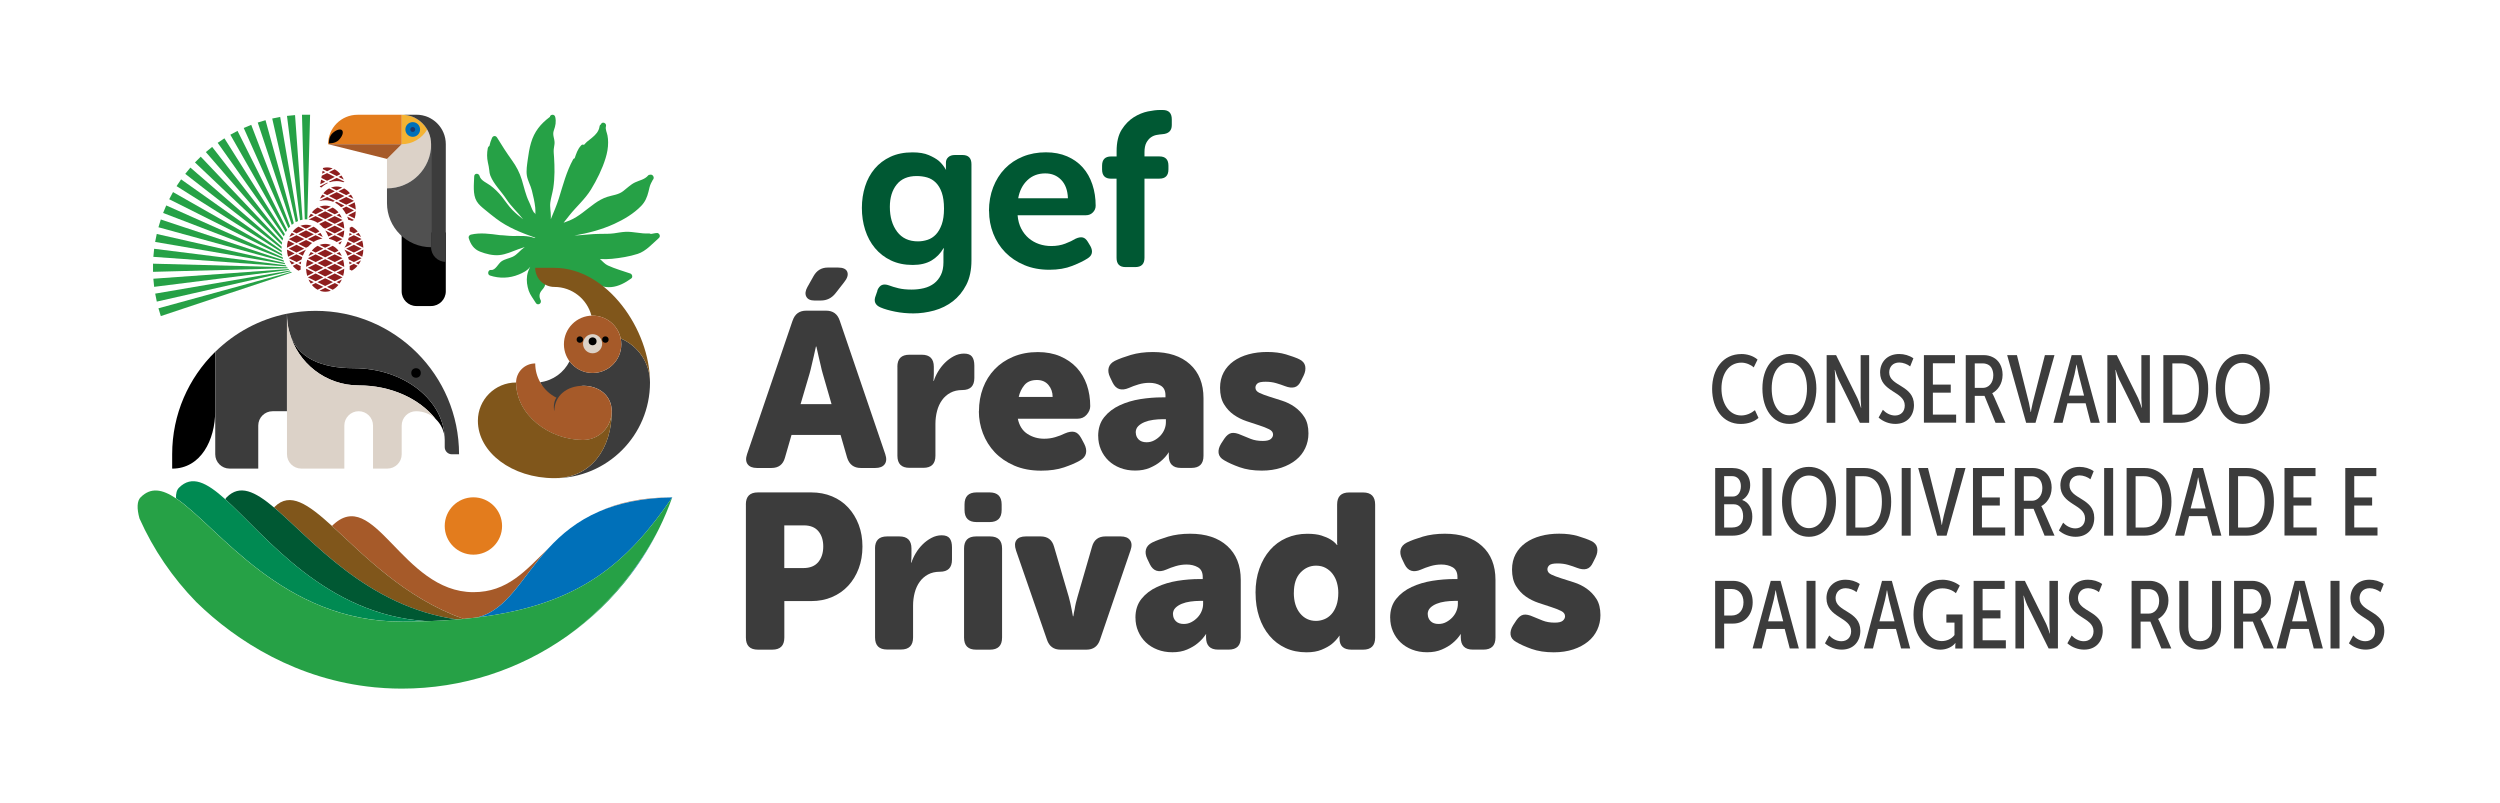 <?xml version="1.0" encoding="UTF-8"?> <svg xmlns="http://www.w3.org/2000/svg" id="Layer_2" data-name="Layer 2" viewBox="0 0 530 170.31"><g id="Layer_1-2" data-name="Layer 1"><g><g><path d="M185.99,61.57c.25-.59.57-.97.96-1.14.39-.17.89-.15,1.52.07.56.22,1.23.42,2.01.61.78.19,1.71.28,2.8.28.9,0,1.76-.1,2.59-.3.82-.2,1.54-.54,2.15-1,.61-.47,1.09-1.07,1.45-1.8.36-.73.54-1.62.54-2.68v-2.19c0-.12.02-.25.05-.37,0-.12.02-.26.05-.42h-.09c-.65,1.12-1.51,1.99-2.56,2.61-1.06.62-2.38.93-3.96.93-1.74,0-3.28-.32-4.62-.96-1.34-.64-2.46-1.51-3.38-2.61-.92-1.1-1.61-2.39-2.08-3.85-.47-1.46-.7-3.02-.7-4.66s.23-3.14.68-4.57c.45-1.43,1.13-2.68,2.03-3.75.9-1.07,2.02-1.92,3.36-2.54,1.34-.62,2.89-.93,4.66-.93,1.4,0,2.55.19,3.45.58.9.39,1.62.8,2.15,1.24.62.56,1.1,1.17,1.45,1.82h.09s-.05-.08-.05-.14v-1.35c0-.43.16-.81.49-1.12.33-.31.8-.47,1.42-.47h1.59c1.27,0,1.91.65,1.91,1.96v20.38c0,2.05-.37,3.78-1.1,5.2-.73,1.41-1.68,2.57-2.84,3.47-1.17.9-2.49,1.55-3.96,1.96-1.48.4-2.95.61-4.41.61-1.34,0-2.63-.12-3.87-.37-1.24-.25-2.27-.54-3.08-.89-1.18-.5-1.52-1.34-1.03-2.52l.37-1.07ZM194.62,51.17c.68,0,1.36-.11,2.03-.33.67-.22,1.26-.6,1.77-1.14.51-.54.92-1.26,1.24-2.15.31-.89.47-2,.47-3.33s-.16-2.49-.47-3.38c-.31-.89-.73-1.59-1.26-2.12-.53-.53-1.14-.89-1.84-1.1-.7-.2-1.44-.3-2.22-.3-1.87,0-3.28.6-4.24,1.8-.96,1.2-1.45,2.77-1.45,4.73,0,2.15.51,3.9,1.54,5.27,1.03,1.37,2.5,2.05,4.43,2.05Z" style="fill: #005833;"></path><path d="M209.66,44.74c0-1.83.3-3.51.89-5.04.59-1.52,1.41-2.84,2.47-3.94,1.06-1.1,2.33-1.96,3.82-2.56,1.49-.61,3.12-.91,4.9-.91,1.68,0,3.18.29,4.5.86,1.32.58,2.42,1.36,3.31,2.36.89,1,1.56,2.19,2.03,3.59s.7,2.91.7,4.52c0,.53-.19,1-.58,1.4-.39.4-.88.61-1.47.61h-14.5c.09,1.09.35,2.04.77,2.84.42.81.95,1.49,1.59,2.03.64.54,1.37.96,2.19,1.24.82.28,1.69.42,2.59.42,1.09,0,2.08-.17,2.96-.51.89-.34,1.61-.68,2.17-1.03.59-.28,1.1-.37,1.52-.28.42.09.78.4,1.1.93l.56.93c.59,1.12.37,1.99-.65,2.61-.78.5-1.85,1.02-3.22,1.56-1.37.54-2.98.82-4.85.82-1.96,0-3.73-.33-5.32-1-1.59-.67-2.93-1.57-4.03-2.7-1.1-1.13-1.95-2.46-2.54-3.96-.59-1.51-.89-3.1-.89-4.78ZM226.4,42.03c-.06-1.68-.54-2.98-1.42-3.89-.89-.92-2.01-1.38-3.38-1.38-1.52,0-2.79.48-3.8,1.45-1.01.96-1.66,2.24-1.94,3.82h10.54Z" style="fill: #005833;"></path><path d="M236.72,37.88h-1.17c-1.28,0-1.91-.65-1.91-1.96v-.79c0-1.31.64-1.96,1.91-1.96h1.17v-1.12c0-1.9.36-3.41,1.07-4.55.71-1.13,1.57-2.01,2.56-2.64.99-.62,2-1.03,3.01-1.24,1.01-.2,1.83-.3,2.45-.3h.7c1.27,0,1.91.66,1.91,1.98v1.22c0,1.19-.67,1.84-2.01,1.93-.37.03-.78.08-1.21.16-.44.08-.84.25-1.21.51-.37.26-.69.64-.96,1.13-.26.49-.4,1.17-.4,2.03v.88h3.17c1.27,0,1.91.65,1.91,1.96v.79c0,1.31-.64,1.96-1.91,1.96h-3.17v16.79c0,1.31-.65,1.96-1.96,1.96h-2.05c-1.28,0-1.91-.65-1.91-1.96v-16.79Z" style="fill: #005833;"></path><path d="M168.04,67.96c.47-1.4,1.43-2.1,2.89-2.1h4.2c1.46,0,2.42.7,2.89,2.1l9.65,28.31c.31.9.27,1.62-.12,2.15-.39.53-1.05.79-1.98.79h-3.08c-1.46,0-2.42-.71-2.89-2.15l-1.4-4.85h-10.4l-1.4,4.85c-.4,1.43-1.35,2.15-2.84,2.15h-3.08c-.93,0-1.59-.26-1.98-.79-.39-.53-.43-1.24-.12-2.15l9.65-28.31ZM176.29,85.68l-1.87-6.48c-.16-.53-.3-1.12-.44-1.77-.14-.65-.29-1.27-.44-1.87-.16-.68-.31-1.38-.47-2.1h-.09c-.16.72-.31,1.42-.47,2.1-.16.59-.3,1.21-.44,1.87s-.29,1.24-.44,1.77l-1.91,6.48h6.58ZM170.93,62.88c-.28-.56-.2-1.23.23-2.01l1.31-2.33c.68-1.21,1.69-1.82,3.03-1.82h2.15c1.09,0,1.75.31,1.98.93.23.62,0,1.35-.68,2.19l-1.82,2.33c-.81,1.03-1.85,1.54-3.12,1.54h-1.35c-.87,0-1.45-.28-1.73-.84Z" style="fill: #3c3c3c;"></path><path d="M190.24,77.76c0-1.71.85-2.56,2.56-2.56h2.61c1.71,0,2.56.86,2.56,2.56v1.49c0,.22,0,.4-.02.56-.02.16-.02.31-.02.47-.03.16-.05.31-.05.47h.09c.19-.62.48-1.27.89-1.96.4-.68.89-1.31,1.45-1.87.56-.56,1.19-1.03,1.89-1.4.7-.37,1.42-.56,2.17-.56.81,0,1.38.22,1.7.65.33.44.49,1.07.49,1.91v2.61c0,1.71-.86,2.56-2.56,2.56-.96,0-1.8.19-2.52.58-.72.39-1.31.91-1.77,1.56-.47.65-.82,1.41-1.05,2.28-.23.87-.35,1.79-.35,2.75v6.76c0,1.71-.86,2.56-2.56,2.56h-2.94c-1.71,0-2.56-.85-2.56-2.56v-18.89Z" style="fill: #3c3c3c;"></path><path d="M207.54,87.18c0-1.77.29-3.42.86-4.94.57-1.52,1.4-2.84,2.47-3.96s2.39-2.01,3.94-2.66c1.55-.65,3.29-.98,5.22-.98,1.77,0,3.35.3,4.73.89,1.38.59,2.55,1.4,3.5,2.42.95,1.03,1.66,2.24,2.15,3.64.48,1.4.72,2.91.72,4.52,0,.62-.25,1.22-.75,1.8-.5.58-1.15.86-1.96.86h-12.64c.31,1.48.99,2.55,2.05,3.23,1.06.68,2.24,1.01,3.54,1.01.81,0,1.59-.11,2.33-.33.75-.22,1.43-.48,2.05-.79.78-.34,1.45-.45,2.01-.33.56.12,1.04.56,1.45,1.31l.65,1.22c.37.72.5,1.39.37,2-.12.61-.54,1.12-1.26,1.53-.87.5-2,.99-3.38,1.46-1.38.47-3.01.7-4.87.7-2.15,0-4.04-.36-5.69-1.07-1.65-.71-3.02-1.66-4.13-2.82-1.1-1.17-1.94-2.51-2.52-4.03-.58-1.52-.86-3.08-.86-4.66ZM223.16,84.15c0-.99-.3-1.84-.89-2.54-.59-.7-1.4-1.05-2.43-1.05-1.18,0-2.07.36-2.66,1.07-.59.72-1,1.56-1.21,2.52h7.18Z" style="fill: #3c3c3c;"></path><path d="M232.81,92.45c0-1.62.43-2.95,1.28-4.01.85-1.06,1.95-1.9,3.29-2.52,1.34-.62,2.8-1.06,4.38-1.31,1.59-.25,3.12-.37,4.62-.37h.7v-.42c0-.99-.34-1.69-1.03-2.08-.68-.39-1.48-.58-2.38-.58-.78,0-1.54.11-2.29.33-.75.22-1.43.47-2.05.75-1.59.68-2.74.31-3.45-1.12l-.56-1.17c-.34-.71-.44-1.38-.28-1.98.16-.61.59-1.1,1.31-1.47.9-.44,2.04-.85,3.4-1.26,1.37-.4,2.92-.61,4.66-.61,3.33,0,5.95.86,7.86,2.59,1.91,1.73,2.87,4.13,2.87,7.2v12.22c0,1.71-.86,2.56-2.56,2.56h-2.24c-1.71,0-2.56-.87-2.56-2.61v-.51c0-.06.02-.11.05-.14h-.09c-.47.72-1.04,1.35-1.73,1.91-.59.5-1.34.94-2.24,1.33-.9.39-1.94.58-3.12.58s-2.21-.19-3.17-.56c-.96-.37-1.79-.89-2.47-1.54-.68-.65-1.22-1.43-1.61-2.33-.39-.9-.58-1.87-.58-2.89ZM240.79,91.7c0,.56.19,1.04.58,1.45.39.4.96.61,1.7.61.59,0,1.13-.13,1.63-.4.5-.26.93-.6,1.31-1,.37-.4.66-.85.86-1.35.2-.5.3-.99.3-1.49v-.65h-.75c-.62,0-1.27.05-1.94.14-.67.09-1.28.25-1.82.47-.54.22-1,.51-1.35.86-.36.36-.54.82-.54,1.38Z" style="fill: #3c3c3c;"></path><path d="M259.53,97.58c-.72-.4-1.11-.92-1.19-1.54-.08-.62.1-1.29.54-2l.7-1.07c.47-.68.97-1.07,1.52-1.17.54-.09,1.22.05,2.03.42.59.25,1.26.52,2.01.82.75.3,1.6.44,2.56.44.81,0,1.38-.13,1.7-.4s.49-.58.49-.96c0-.47-.28-.84-.84-1.12-.56-.28-1.25-.55-2.08-.82-.82-.26-1.73-.56-2.7-.89-.98-.33-1.88-.78-2.7-1.35-.82-.57-1.52-1.32-2.08-2.24-.56-.92-.84-2.08-.84-3.47,0-1.24.26-2.34.77-3.29.51-.95,1.22-1.74,2.12-2.38.9-.64,1.96-1.12,3.17-1.45,1.21-.33,2.52-.49,3.92-.49,1.52,0,2.85.17,3.99.51,1.13.34,2.08.68,2.82,1.03.71.34,1.13.82,1.26,1.45.12.62.02,1.29-.33,2.01l-.56,1.12c-.34.75-.79,1.2-1.35,1.35-.56.16-1.24.08-2.05-.23-.56-.22-1.18-.43-1.87-.63-.68-.2-1.43-.3-2.24-.3-.87,0-1.45.12-1.73.37-.28.25-.42.54-.42.89,0,.47.28.83.84,1.1.56.26,1.25.53,2.08.79.82.26,1.73.55,2.7.86.98.31,1.88.75,2.7,1.33.82.58,1.52,1.31,2.08,2.19.56.89.84,2.03.84,3.43,0,1.12-.23,2.16-.68,3.12-.45.96-1.1,1.8-1.96,2.49-.86.7-1.9,1.25-3.12,1.66-1.23.4-2.6.61-4.13.61-1.8,0-3.37-.24-4.71-.72-1.34-.48-2.42-.97-3.26-1.47Z" style="fill: #3c3c3c;"></path><path d="M158.12,106.95c0-1.71.85-2.56,2.56-2.56h11.29c1.62,0,3.09.28,4.43.84,1.34.56,2.48,1.35,3.43,2.38.95,1.03,1.69,2.24,2.22,3.64.53,1.4.79,2.94.79,4.62s-.26,3.23-.79,4.64c-.53,1.41-1.27,2.63-2.22,3.66-.95,1.03-2.09,1.83-3.43,2.4-1.34.58-2.81.86-4.43.86h-5.69v7.74c0,1.71-.86,2.56-2.56,2.56h-3.03c-1.71,0-2.56-.85-2.56-2.56v-28.21ZM170.29,120.43c1.43,0,2.49-.43,3.19-1.28.7-.85,1.05-1.95,1.05-3.29s-.34-2.42-1.03-3.24c-.68-.82-1.71-1.24-3.08-1.24h-4.15v9.05h4.01Z" style="fill: #3c3c3c;"></path><path d="M185.5,116.28c0-1.71.85-2.56,2.56-2.56h2.61c1.71,0,2.56.86,2.56,2.56v1.49c0,.22,0,.4-.02.56-.02.16-.02.31-.02.47-.03.16-.05.31-.05.47h.09c.19-.62.48-1.27.89-1.96.4-.68.89-1.31,1.45-1.87.56-.56,1.19-1.03,1.89-1.4.7-.37,1.42-.56,2.17-.56.81,0,1.38.22,1.7.65.33.44.49,1.07.49,1.91v2.61c0,1.71-.86,2.56-2.56,2.56-.96,0-1.8.19-2.52.58-.72.39-1.31.91-1.77,1.56-.47.65-.82,1.41-1.05,2.28-.23.87-.35,1.79-.35,2.75v6.76c0,1.71-.86,2.56-2.56,2.56h-2.94c-1.71,0-2.56-.85-2.56-2.56v-18.89Z" style="fill: #3c3c3c;"></path><path d="M204.38,116.28c0-1.71.85-2.56,2.56-2.56h2.94c1.71,0,2.56.86,2.56,2.56v18.89c0,1.71-.86,2.56-2.56,2.56h-2.94c-1.71,0-2.56-.85-2.56-2.56v-18.89ZM207.04,110.68c-1.71,0-2.56-.85-2.56-2.56v-1.17c0-1.71.85-2.56,2.56-2.56h2.75c1.71,0,2.56.86,2.56,2.56v1.17c0,1.71-.86,2.56-2.56,2.56h-2.75Z" style="fill: #3c3c3c;"></path><path d="M215.39,116.65c-.31-.9-.28-1.62.09-2.14.37-.53,1.04-.79,2.01-.79h3.12c1.49,0,2.44.72,2.84,2.15l3.12,10.63c.12.4.23.84.33,1.31.09.47.19.92.28,1.35.09.5.19,1,.28,1.49h.09c.06-.5.16-.99.28-1.49.06-.43.15-.89.26-1.35.11-.47.23-.9.35-1.31l3.08-10.63c.4-1.43,1.35-2.15,2.84-2.15h3.22c.93,0,1.59.26,1.98.79.39.53.43,1.24.12,2.14l-6.48,18.98c-.47,1.4-1.43,2.1-2.89,2.1h-5.46c-1.46,0-2.42-.7-2.89-2.1l-6.58-18.98Z" style="fill: #3c3c3c;"></path><path d="M240.71,130.97c0-1.62.43-2.95,1.28-4.01.85-1.06,1.95-1.9,3.29-2.52,1.34-.62,2.8-1.06,4.38-1.31,1.59-.25,3.12-.37,4.62-.37h.7v-.42c0-.99-.34-1.69-1.03-2.08-.68-.39-1.48-.58-2.38-.58-.78,0-1.54.11-2.29.33-.75.22-1.43.47-2.05.75-1.59.68-2.74.31-3.45-1.12l-.56-1.17c-.34-.71-.44-1.38-.28-1.98.16-.61.59-1.1,1.31-1.47.9-.44,2.04-.85,3.4-1.26,1.37-.4,2.92-.61,4.66-.61,3.33,0,5.95.86,7.86,2.59,1.91,1.73,2.87,4.13,2.87,7.2v12.22c0,1.71-.86,2.56-2.56,2.56h-2.24c-1.71,0-2.56-.87-2.56-2.61v-.51c0-.06.02-.11.05-.14h-.09c-.47.72-1.04,1.35-1.73,1.91-.59.5-1.34.94-2.24,1.33-.9.39-1.94.58-3.12.58s-2.21-.19-3.17-.56c-.96-.37-1.79-.89-2.47-1.54-.68-.65-1.22-1.43-1.61-2.33-.39-.9-.58-1.87-.58-2.89ZM248.68,130.22c0,.56.19,1.04.58,1.45.39.4.96.61,1.7.61.59,0,1.13-.13,1.63-.4.5-.26.93-.6,1.31-1,.37-.4.66-.85.86-1.35.2-.5.3-.99.3-1.49v-.65h-.75c-.62,0-1.27.05-1.94.14-.67.09-1.28.25-1.82.47-.54.22-1,.51-1.35.86-.36.36-.54.82-.54,1.38Z" style="fill: #3c3c3c;"></path><path d="M266.17,125.7c0-1.9.27-3.61.82-5.15.54-1.54,1.3-2.86,2.26-3.96.96-1.1,2.12-1.95,3.47-2.54,1.35-.59,2.82-.89,4.41-.89,1.21,0,2.22.12,3.01.37.79.25,1.44.53,1.94.84.56.34,1.01.73,1.35,1.17h.09c-.03-.09-.05-.2-.05-.33v-8.25c0-1.71.85-2.56,2.56-2.56h2.94c1.71,0,2.56.86,2.56,2.56v28.21c0,1.71-.86,2.56-2.56,2.56h-2.43c-1.71,0-2.56-.78-2.56-2.33v-.47s.02-.08.05-.14h-.09c-.44.65-.98,1.24-1.63,1.77-.56.44-1.28.83-2.15,1.19-.87.36-1.93.54-3.17.54-1.65,0-3.13-.3-4.45-.91-1.32-.61-2.46-1.47-3.4-2.59-.95-1.12-1.68-2.45-2.19-3.99-.51-1.54-.77-3.24-.77-5.11ZM274.29,125.68c0,1.81.44,3.25,1.31,4.33.87,1.08,2.01,1.62,3.4,1.62.59,0,1.17-.12,1.75-.35.57-.23,1.08-.59,1.52-1.08.44-.48.78-1.1,1.05-1.85.26-.75.4-1.64.4-2.67,0-.72-.09-1.42-.28-2.11-.19-.69-.48-1.3-.89-1.85-.4-.55-.9-.98-1.49-1.31-.59-.33-1.28-.49-2.05-.49-1.28,0-2.38.49-3.31,1.47-.93.98-1.4,2.41-1.4,4.28Z" style="fill: #3c3c3c;"></path><path d="M294.71,130.97c0-1.62.43-2.95,1.28-4.01.85-1.06,1.95-1.9,3.29-2.52,1.34-.62,2.8-1.06,4.38-1.31,1.59-.25,3.12-.37,4.62-.37h.7v-.42c0-.99-.34-1.69-1.03-2.08-.68-.39-1.48-.58-2.38-.58-.78,0-1.54.11-2.29.33-.75.22-1.43.47-2.05.75-1.59.68-2.74.31-3.45-1.12l-.56-1.17c-.34-.71-.44-1.38-.28-1.98.16-.61.59-1.1,1.31-1.47.9-.44,2.04-.85,3.4-1.26,1.37-.4,2.92-.61,4.66-.61,3.33,0,5.95.86,7.86,2.59,1.91,1.73,2.87,4.13,2.87,7.2v12.22c0,1.71-.86,2.56-2.56,2.56h-2.24c-1.71,0-2.56-.87-2.56-2.61v-.51c0-.06.02-.11.05-.14h-.09c-.47.72-1.04,1.35-1.73,1.91-.59.5-1.34.94-2.24,1.33-.9.39-1.94.58-3.12.58s-2.21-.19-3.17-.56c-.96-.37-1.79-.89-2.47-1.54-.68-.65-1.22-1.43-1.61-2.33-.39-.9-.58-1.87-.58-2.89ZM302.69,130.22c0,.56.19,1.04.58,1.45.39.4.96.61,1.7.61.59,0,1.13-.13,1.63-.4.5-.26.93-.6,1.31-1,.37-.4.66-.85.86-1.35.2-.5.3-.99.3-1.49v-.65h-.75c-.62,0-1.27.05-1.94.14-.67.09-1.28.25-1.82.47-.54.22-1,.51-1.35.86-.36.36-.54.82-.54,1.38Z" style="fill: #3c3c3c;"></path><path d="M321.43,136.1c-.72-.4-1.11-.92-1.19-1.54-.08-.62.1-1.29.54-2l.7-1.07c.47-.68.97-1.07,1.52-1.17.54-.09,1.22.05,2.03.42.59.25,1.26.52,2.01.82.75.3,1.6.44,2.56.44.81,0,1.38-.13,1.7-.4s.49-.58.49-.96c0-.47-.28-.84-.84-1.12-.56-.28-1.25-.55-2.08-.82-.82-.26-1.73-.56-2.7-.89-.98-.33-1.88-.78-2.7-1.35-.82-.57-1.52-1.32-2.08-2.24-.56-.92-.84-2.08-.84-3.47,0-1.24.26-2.34.77-3.29.51-.95,1.22-1.74,2.12-2.38.9-.64,1.96-1.12,3.17-1.45,1.21-.33,2.52-.49,3.92-.49,1.52,0,2.85.17,3.99.51,1.13.34,2.08.68,2.82,1.03.71.34,1.13.82,1.26,1.45.12.62.02,1.29-.33,2.01l-.56,1.12c-.34.75-.79,1.2-1.35,1.35-.56.16-1.24.08-2.05-.23-.56-.22-1.18-.43-1.87-.63-.68-.2-1.43-.3-2.24-.3-.87,0-1.45.12-1.73.37-.28.25-.42.54-.42.89,0,.47.28.83.84,1.1.56.26,1.25.53,2.08.79.82.26,1.73.55,2.7.86.98.31,1.88.75,2.7,1.33.82.58,1.52,1.31,2.08,2.19.56.89.84,2.03.84,3.43,0,1.12-.23,2.16-.68,3.12-.45.96-1.1,1.8-1.96,2.49-.86.7-1.9,1.25-3.12,1.66-1.23.4-2.6.61-4.13.61-1.8,0-3.37-.24-4.71-.72-1.34-.48-2.42-.97-3.26-1.47Z" style="fill: #3c3c3c;"></path></g><g><path d="M100.53,37.39c-.04,1.63-.35,3.83.53,5.28.43.71,1.07,1.23,1.69,1.74.78.65,1.57,1.28,2.37,1.89,2.55,1.95,5.45,3.06,8.39,4.11-.06.02-.12.04-.18.06-1.48-.57-3.05-.43-4.62-.44-.91,0-1.84-.16-2.75-.18-2.04-.28-4.15-.58-6.14-.11-.28.07-.55.39-.46.71.42,1.37,1.08,2.36,2.39,2.89,1.26.5,2.76.87,4.1.74,1.41-.13,2.73-.77,4.05-1.25.46-.17.91-.32,1.37-.47-.04.03-.09.06-.13.09-.87.6-1.5,1.55-2.46,1.99-.79.36-1.64.47-2.37.97-.7.48-1.28,1.94-2.21,1.82-.65-.08-.85.98-.23,1.18,2,.66,4.14.6,6.1-.21.8-.33,1.89-.84,2.41-1.63,0,0,.01,0,.02,0-.3.57-.54,1.17-.65,1.84-.17,1.09,0,2.2.34,3.23.31.91.97,1.69,1.53,2.62.35.51,1.1.18,1.05-.39,0-.09-.02-.19-.07-.29-.03-.06-.06-.12-.09-.17-.16-.42-.19-.87-.01-1.31.21-.51.68-.83.92-1.32.21-.42.24-.84.26-1.31.03-.68.15-1.31.39-1.94.17-.44.92.37,1.27,1.45.19,1.21,6.4,3.69,6.02,2.98-.64-1.21-1.35-2.39-2.13-3.5-.8-1.14.98-.7,1.59-.15.65.59,1.43.99,2.21,1.37,1.45.7,2.96,1.34,4.59,1.18,1.55-.15,2.95-.92,4.21-1.83.37-.27.2-.9-.19-1.04-1.57-.55-3.24-1-4.75-1.7-.64-.29-1.06-.8-1.58-1.27-.04-.04-.08-.07-.13-.11.84.06,1.69.04,2.55-.04,1.81-.18,3.73-.49,5.47-1.05,1.74-.56,3.11-2.16,4.48-3.36.51-.45-.04-1.24-.57-1.04-.04,0-.09,0-.14,0-.28.05-.56.1-.84.16-.09,0-.18,0-.27-.01-.08-.06-.18-.09-.3-.08-1.68.11-3.31-.43-4.99-.34-.82.04-1.62.21-2.43.32-.95.12-1.91.11-2.87.11-1.79,0-3.65.27-5.5.36,2.9-.51,5.77-1.25,8.46-2.48,2.03-.93,4.12-2.16,5.71-3.81.83-.86,1.25-1.84,1.54-3.02.15-.61.26-1.25.55-1.81.15-.29.26-.45.34-.65l.02-.02c.23-.22.27-.6.06-.86-.02-.02-.03-.04-.05-.06-.15-.19-.4-.25-.62-.18-.13-.02-.28.03-.4.18-.73.84-1.8.99-2.75,1.44-.95.45-1.69,1.23-2.53,1.86-1.03.78-2.2.83-3.37,1.21-.96.31-1.83.81-2.66,1.4-1.76,1.24-3.32,2.77-5.31,3.6-.42.18-.85.33-1.28.48.42-.52.83-1.05,1.24-1.57,1.47-1.85,3.31-3.42,4.56-5.46,1.24-2.03,2.41-4.37,3.11-6.68.33-1.07.54-2.2.53-3.33,0-.48-.04-.97-.13-1.44-.1-.58-.5-1.34-.33-1.94.21-.73-.82-1.13-1.07-.44-.15.09-.26.23-.29.46-.14,1.05-.88,1.8-1.64,2.42-.35.29-.71.55-1.05.84-.16.13-.4.44-.61.64-.18-.1-.4-.1-.59.1-.03.03-.05.05-.07.08-.69.75-.99,1.71-1.31,2.65-.13.03-.25.1-.33.25-1.42,2.59-2.15,5.46-3.03,8.28-.47,1.5-1.1,2.94-1.7,4.39,0-.2.01-.4.01-.6.01-.99-.25-1.99-.11-2.97.14-1.01.46-2,.62-3.01.17-1.12.24-2.25.26-3.38.01-1.05-.02-2.1-.09-3.15-.03-.56-.11-1.13-.07-1.69.03-.46.17-.9.18-1.36.01-.99-.51-1.69-.15-2.68.35-.96.52-1.81.29-2.83-.15-.68-1.07-.57-1.14,0-.01,0-.03.01-.04.02-1.92,1.44-3.26,3.07-3.96,5.48-.34,1.16-.53,2.36-.69,3.56-.14,1.08-.36,2.29-.18,3.38.18,1.09.8,2.08,1.06,3.16.29,1.18.58,2.38.71,3.6.05.47.04.96.03,1.45-.02-.05-.04-.09-.06-.14-.05-.13-.14-.21-.25-.27-.01-.02-.02-.03-.04-.05-.42-.62-.62-1.45-.96-2.13-.75-1.5-1.08-3.16-1.57-4.76-.47-1.54-1.16-2.83-2.08-4.11-1.12-1.56-2.16-3.17-3.16-4.82-.28-.46-.84-.43-1.07.06-.25.56-.43,1.13-.56,1.72-.16.08-.29.24-.34.47-.19,1-.2,2.02.02,3.01.12.57.25,1.1.3,1.69.03.38.08.74.22,1.1.73,1.85,2.32,3.34,3.39,4.98,1.04,1.6,2.42,2.8,3.57,4.3-.79-.62-1.57-1.26-2.28-1.98-.84-.86-1.48-1.86-2.22-2.8-.72-.91-1.57-1.74-2.49-2.42-.71-.53-2.01-1.02-2.25-1.99-.16-.63-1.12-.65-1.14.08Z" style="fill: #26a146;"></path><g><g><path d="M68.53,35.58s-.02,0-.04.01h0s.02,0,.04-.01Z" style="fill: none;"></path><path d="M70.94,35.89c.24.13.46.28.67.46-.43-.36-.92-.63-1.45-.76.13.03.25.07.38.12.14.05.27.11.4.18Z" style="fill: none;"></path><path d="M67.83,39.47l-.02.12.32.16c.42-.4.88-.72,1.39-.95l-.17-.08-1.51.76Z" style="fill: #8e1e1e;"></path><path d="M69.73,36.5l1.64.82.8-.4c-.17-.21-.36-.4-.56-.57-.21-.18-.44-.33-.67-.46l-1.21.61Z" style="fill: #8e1e1e;"></path><polygon points="70.98 37.51 69.34 36.69 68.21 37.25 68.13 37.72 69.34 38.33 70.98 37.51" style="fill: #8e1e1e;"></polygon><path d="M69.73,38.52l.21.11c.45-.16.93-.24,1.43-.24s.97.09,1.43.24l.22-.11-1.64-.82-1.64.82Z" style="fill: #8e1e1e;"></path><polygon points="68.07 38.08 67.9 39.05 68.96 38.52 68.07 38.08" style="fill: #8e1e1e;"></polygon><path d="M72.88,38.07c-.14-.31-.31-.6-.5-.87l-.62.31,1.12.56Z" style="fill: #8e1e1e;"></path><path d="M68.45,35.86l.89.45,1.19-.6c-.12-.05-.25-.09-.38-.12-.26-.07-.54-.1-.82-.1-.14,0-.28,0-.41.03-.13.02-.27.04-.4.08-.01,0-.02,0-.04.01l-.04.26Z" style="fill: #8e1e1e;"></path><polygon points="68.39 36.21 68.28 36.83 68.96 36.5 68.39 36.21" style="fill: #8e1e1e;"></polygon></g><g><path d="M68.34,41.25c.07-.09.13-.19.21-.27-.07.09-.14.18-.21.27Z" style="fill: none;"></path><path d="M68.55,40.97c.35-.43.77-.78,1.22-1.02.13-.07.26-.13.4-.18.13-.05.25-.09.38-.12-.77.2-1.46.67-2.01,1.33Z" style="fill: none;"></path><path d="M72.97,39.95c.24.13.46.28.67.46-.43-.36-.92-.63-1.45-.76.13.03.25.07.38.12.14.05.27.11.4.18Z" style="fill: none;"></path><path d="M72.31,43.94l.7-.35-1.64-.82-.37.19c.48.25.92.58,1.31.98Z" style="fill: #8e1e1e;"></path><path d="M71.75,40.55l1.64.82.8-.4c-.17-.21-.36-.4-.56-.57-.21-.18-.44-.33-.67-.46l-1.21.61Z" style="fill: #8e1e1e;"></path><path d="M73.59,45.91c.09.22.18.44.24.68.28.05.55.14.81.24l.4-.2-1.45-.72Z" style="fill: #8e1e1e;"></path><path d="M71.37,40.36l1.19-.6c-.12-.05-.25-.09-.38-.12-.26-.07-.54-.1-.82-.1-.14,0-.28,0-.41.03-.13.02-.27.04-.4.08-.13.03-.26.07-.38.12l1.19.6Z" style="fill: #8e1e1e;"></path><path d="M68.96,41.56l-.62-.31s-.06.08-.09.13c-.08.13-.16.26-.23.39-.06.11-.12.23-.17.35l1.12-.56Z" style="fill: #8e1e1e;"></path><path d="M68.55,40.97s0,0,0,0l.8.4,1.64-.82-1.21-.61c-.46.25-.87.59-1.22,1.02Z" style="fill: #8e1e1e;"></path><path d="M74.9,42.13c-.14-.31-.31-.6-.5-.87l-.62.31,1.12.56Z" style="fill: #8e1e1e;"></path><path d="M75.42,44.41c-.02-.53-.1-1.04-.23-1.52l-1.4.7,1.63.82Z" style="fill: #8e1e1e;"></path><path d="M72.56,44.21c.31.36.58.76.8,1.2l.04.02,1.64-.82-1.64-.82-.84.42Z" style="fill: #8e1e1e;"></path><path d="M75.42,44.8l-1.63.82,1.4.7c.14-.48.22-.99.23-1.52Z" style="fill: #8e1e1e;"></path><polygon points="71.75 42.58 73.4 43.4 75.04 42.58 73.4 41.76 71.75 42.58" style="fill: #8e1e1e;"></polygon><polygon points="71.37 40.74 69.73 41.56 71.37 42.39 73.01 41.56 71.37 40.74" style="fill: #8e1e1e;"></polygon><path d="M70.6,42.77l.39-.19-1.64-.82-1.64.82.06.03c.38-.11.77-.16,1.18-.16.58,0,1.14.12,1.66.33Z" style="fill: #8e1e1e;"></path></g><g><path d="M74.13,56.4c0,.12.01.25.01.37s0,.25-.02.37l.46.23c.24-.13.46-.28.67-.46.2-.17.39-.36.56-.57l-.8-.4-.89.45Z" style="fill: #8e1e1e;"></path><path d="M73.01,52.92c.26.4.49.83.67,1.29l.96-.48-1.63-.81Z" style="fill: #8e1e1e;"></path><polygon points="75.02 51.89 73.38 52.72 75.02 53.54 76.66 52.72 75.02 51.89" style="fill: #8e1e1e;"></polygon><path d="M75.02,53.92l-1.23.61c.05.16.1.32.14.48l1.09.55,1.64-.82-1.64-.82Z" style="fill: #8e1e1e;"></path><path d="M73.01,52.52l1.63-.81-.96-.48c-.18.47-.4.9-.67,1.3Z" style="fill: #8e1e1e;"></path><path d="M76.53,50.24c-.14-.31-.31-.6-.5-.87l-.62.31,1.12.56Z" style="fill: #8e1e1e;"></path><path d="M74.13,48.29c0,.12.02.25.02.37s0,.25-.01.37l.89.45.8-.4c-.17-.21-.36-.4-.56-.57-.21-.18-.44-.33-.67-.46l-.46.23Z" style="fill: #8e1e1e;"></path><path d="M74.02,49.98l.62-.31-.54-.27c-.02.2-.05.39-.08.58Z" style="fill: #8e1e1e;"></path><path d="M75.4,55.76l.62.31c.19-.27.36-.56.5-.87l-1.12.56Z" style="fill: #8e1e1e;"></path><path d="M74.02,55.45c.03.19.06.38.08.58l.53-.27-.62-.31Z" style="fill: #8e1e1e;"></path><path d="M73.93,50.41c-.04.16-.09.32-.14.48l1.23.61,1.64-.82-1.64-.82-1.09.55Z" style="fill: #8e1e1e;"></path><path d="M75.4,53.73l1.4.7c.14-.48.22-.99.23-1.52l-1.63.82Z" style="fill: #8e1e1e;"></path><path d="M75.4,51.7l1.63.82c-.02-.53-.1-1.04-.23-1.52l-1.4.7Z" style="fill: #8e1e1e;"></path></g><g><path d="M65.27,46.52s0,0,0,0c.04-.11.08-.23.13-.34-.05.11-.09.22-.14.34Z" style="fill: none;"></path><path d="M70.53,44c.24.13.46.28.67.46-.43-.36-.92-.63-1.45-.76.13.03.25.07.38.12.14.05.27.11.4.18Z" style="fill: none;"></path><path d="M66.12,45.02c.35-.43.77-.78,1.22-1.02.13-.07.26-.13.4-.18.13-.05.25-.09.38-.12-.77.2-1.46.67-2.01,1.33Z" style="fill: none;"></path><path d="M65.91,45.3c.07-.09.13-.19.21-.27-.07.09-.14.18-.21.27Z" style="fill: none;"></path><path d="M69.32,44.61l1.64.82.8-.4c-.17-.21-.36-.4-.56-.57-.21-.18-.44-.33-.67-.46l-1.21.61Z" style="fill: #8e1e1e;"></path><path d="M71.71,51.52c.13.1.26.2.38.31.14-.22.27-.45.39-.7l-.76.38Z" style="fill: #8e1e1e;"></path><path d="M70.96,49.87l-1.23.62c.02.05.04.1.05.16.57.11,1.11.34,1.6.66l1.22-.61-1.64-.82Z" style="fill: #8e1e1e;"></path><path d="M72.47,46.18c-.14-.31-.31-.6-.5-.87l-.62.31,1.12.56Z" style="fill: #8e1e1e;"></path><path d="M66.12,45.02s0,0,0,0l.8.4,1.64-.82-1.21-.61c-.46.25-.87.59-1.22,1.02Z" style="fill: #8e1e1e;"></path><path d="M68.94,44.41l1.19-.6c-.12-.05-.25-.09-.38-.12-.26-.07-.54-.1-.82-.1-.14,0-.28,0-.41.03-.13.02-.27.04-.4.08-.13.03-.26.07-.38.12l1.19.6Z" style="fill: #8e1e1e;"></path><path d="M66.52,45.62l-.62-.31s-.06.08-.09.13c-.08.13-.16.26-.23.39-.06.11-.12.23-.17.35l1.12-.56Z" style="fill: #8e1e1e;"></path><polygon points="69.32 46.63 70.96 47.45 72.61 46.63 70.96 45.81 69.32 46.63" style="fill: #8e1e1e;"></polygon><path d="M72.98,48.46c-.02-.53-.1-1.04-.23-1.52l-1.4.7,1.63.82Z" style="fill: #8e1e1e;"></path><polygon points="70.96 47.84 69.32 48.66 70.96 49.48 72.61 48.66 70.96 47.84" style="fill: #8e1e1e;"></polygon><path d="M68.95,48.86c.26.4.49.83.66,1.29l.96-.48-1.63-.81Z" style="fill: #8e1e1e;"></path><path d="M67.66,47.47c.3.23.58.49.83.78l.45.23,1.64-.82-1.64-.82-1.28.64Z" style="fill: #8e1e1e;"></path><path d="M72.75,50.37c.14-.48.22-.99.23-1.52l-1.63.82,1.4.7Z" style="fill: #8e1e1e;"></path><path d="M65.45,46.54c.68.09,1.31.33,1.88.7l1.21-.61-1.64-.82-1.46.73Z" style="fill: #8e1e1e;"></path><polygon points="68.94 44.8 67.29 45.62 68.94 46.44 70.58 45.62 68.94 44.8" style="fill: #8e1e1e;"></polygon></g><g><path d="M32.44,55.91v1.72l28.58-.76c-.05-.07-.1-.14-.15-.21l-28.43-.76Z" style="fill: #26a146;"></path><path d="M32.51,59.09l.17,1.72,28.62-3.59c-.05-.06-.1-.12-.15-.18l-28.64,2.05Z" style="fill: #26a146;"></path><path d="M61.44,57.36l-28.54,4.89.34,1.69,28.35-6.43c-.05-.05-.1-.1-.15-.16Z" style="fill: #26a146;"></path><path d="M33.59,65.36l.5,1.65,27.78-9.24c-.05-.04-.1-.09-.15-.13l-28.13,7.72Z" style="fill: #26a146;"></path><path d="M59.4,24.79l-1.69.34,4.98,21.96c.16-.09.33-.17.49-.24l-3.78-22.06Z" style="fill: #26a146;"></path><path d="M47.58,29.32l-1.43.96,14.02,19.83c.06-.16.13-.33.21-.48l-12.8-20.3Z" style="fill: #26a146;"></path><path d="M38.39,38.03l-.96,1.43,22.3,14.06c-.02-.14-.03-.28-.03-.42l-21.3-15.07Z" style="fill: #26a146;"></path><path d="M35.24,43.56l-.66,1.59,25.43,9.75c-.04-.11-.06-.23-.09-.35l-24.68-11Z" style="fill: #26a146;"></path><path d="M53.26,26.47l-1.59.66,9.48,21.26c.12-.14.24-.28.36-.41l-8.25-21.51Z" style="fill: #26a146;"></path><path d="M42.55,33.22l-1.22,1.22,18.4,17.44c.02-.16.04-.32.07-.48l-17.24-18.18Z" style="fill: #26a146;"></path><path d="M65.15,46.51l.59-22.18h-1.72l.59,22.18c.09,0,.18-.02.27-.02s.18,0,.27.01Z" style="fill: #26a146;"></path><path d="M33.23,49.6l-.34,1.69,27.58,4.73c-.05-.09-.09-.18-.14-.27l-27.11-6.15Z" style="fill: #26a146;"></path><path d="M56.29,25.48l-1.65.5,7.21,21.69c.14-.12.29-.23.44-.34l-6-21.85Z" style="fill: #26a146;"></path><path d="M44.97,31.15l-1.33,1.09,16.25,18.76c.04-.16.09-.33.14-.48l-15.05-19.37Z" style="fill: #26a146;"></path><path d="M36.68,40.72l-.81,1.52,23.98,12.01c-.03-.13-.05-.26-.08-.39l-23.09-13.14Z" style="fill: #26a146;"></path><path d="M34.09,46.53l-.5,1.65,26.64,7.32c-.04-.1-.08-.21-.12-.31l-26.02-8.66Z" style="fill: #26a146;"></path><path d="M50.35,27.75l-1.52.81,11.75,20.65c.09-.16.19-.31.29-.46l-10.52-21.01Z" style="fill: #26a146;"></path><path d="M59.7,52.28l-19.34-16.75-1.09,1.33,20.42,15.87s0,0,0-.01c0-.15.01-.29.02-.44Z" style="fill: #26a146;"></path><path d="M62.56,24.4l-1.72.17,2.77,22.12c.17-.05.35-.09.53-.12l-1.59-22.16Z" style="fill: #26a146;"></path><path d="M32.68,52.73l-.17,1.72,28.23,2.03c-.05-.08-.1-.16-.15-.24l-27.92-3.5Z" style="fill: #26a146;"></path></g><g><path d="M66.48,48.06c.24.13.46.28.67.46-.43-.36-.92-.63-1.45-.76.13.03.25.07.38.12.14.05.27.11.4.18Z" style="fill: none;"></path><path d="M61.14,50.74c.06-.17.13-.34.2-.51.05-.12.11-.24.17-.35-.15.27-.27.56-.37.86Z" style="fill: none;"></path><path d="M61.85,49.36c.07-.1.14-.19.21-.28.35-.43.77-.78,1.23-1.03.13-.07.26-.13.4-.18.25-.1.51-.16.78-.2-1.09.14-2.05.82-2.71,1.82.03-.04.06-.09.09-.13Z" style="fill: none;"></path><path d="M65.27,48.66l1.64.82.8-.4c-.17-.21-.36-.4-.56-.57-.21-.18-.44-.33-.67-.46l-1.21.61Z" style="fill: #8e1e1e;"></path><path d="M63.29,57.38l.46-.23c0-.12-.02-.25-.02-.37s0-.25.02-.37l-.89-.45-.8.4c.35.43.77.78,1.23,1.03Z" style="fill: #8e1e1e;"></path><path d="M64.88,48.47l1.19-.6c-.12-.05-.25-.09-.38-.12-.26-.07-.54-.1-.82-.1-.14,0-.28,0-.41.03-.27.03-.53.1-.78.2l1.19.6Z" style="fill: #8e1e1e;"></path><path d="M68.42,50.24c-.14-.31-.31-.6-.5-.87l-.62.31,1.12.56Z" style="fill: #8e1e1e;"></path><path d="M61.52,49.88c-.06.11-.12.23-.17.35l1.12-.56-.62-.31s-.06.08-.09.13c-.08.13-.16.26-.23.39Z" style="fill: #8e1e1e;"></path><path d="M63.85,55.45l-.61.31.53.27c.02-.19.05-.39.08-.57Z" style="fill: #8e1e1e;"></path><path d="M62.06,49.08l.8.4,1.64-.82-1.21-.61c-.46.25-.88.6-1.23,1.03Z" style="fill: #8e1e1e;"></path><path d="M65.27,50.69l1.21.6c.57-.37,1.21-.61,1.88-.7l-1.45-.73-1.64.82Z" style="fill: #8e1e1e;"></path><polygon points="63.24 49.67 64.88 50.5 66.52 49.67 64.88 48.85 63.24 49.67" style="fill: #8e1e1e;"></polygon><polygon points="62.85 53.54 64.5 52.72 62.85 51.89 61.21 52.72 62.85 53.54" style="fill: #8e1e1e;"></polygon><path d="M62.85,55.56l1.09-.55c.04-.16.09-.32.14-.48l-1.23-.62-1.64.82,1.64.82Z" style="fill: #8e1e1e;"></path><path d="M63.24,51.7l1.64.82.45-.22c.25-.29.53-.55.83-.78l-1.28-.64-1.64.82Z" style="fill: #8e1e1e;"></path><path d="M64.86,52.92l-1.62.81.96.48c.18-.46.4-.9.66-1.29Z" style="fill: #8e1e1e;"></path><path d="M62.47,53.73l-1.63-.82c.02.53.1,1.04.23,1.52l1.4-.7Z" style="fill: #8e1e1e;"></path><path d="M60.83,52.52l1.63-.82-1.4-.7c-.14.48-.22.99-.23,1.52Z" style="fill: #8e1e1e;"></path><polygon points="62.85 51.51 64.5 50.69 62.85 49.87 61.21 50.69 62.85 51.51" style="fill: #8e1e1e;"></polygon><path d="M62.47,55.76l-1.12-.56c.05.12.11.24.17.35.07.13.15.27.23.39.03.04.06.09.09.13l.62-.31Z" style="fill: #8e1e1e;"></path></g><g><path d="M65.9,53.42c.07-.1.14-.19.21-.28.35-.43.77-.78,1.23-1.03.13-.07.26-.13.4-.18.25-.1.51-.16.78-.2-1.09.14-2.05.82-2.71,1.82.03-.04.06-.09.09-.13Z" style="fill: none;"></path><path d="M65.2,54.8c.06-.17.13-.34.2-.51.05-.12.11-.24.17-.35-.15.27-.27.56-.37.86Z" style="fill: none;"></path><path d="M70.53,52.11c.24.13.46.28.67.46-.43-.36-.92-.63-1.45-.76.13.03.25.07.38.12.14.05.27.11.4.18Z" style="fill: none;"></path><path d="M67.34,61.43c-.46-.25-.88-.6-1.23-1.03-.07-.09-.14-.18-.21-.28-.03-.04-.06-.08-.09-.13.66,1,1.62,1.68,2.71,1.82-.27-.03-.53-.1-.78-.2-.14-.05-.27-.11-.4-.18Z" style="fill: none;"></path><path d="M65.2,58.74c.1.3.23.59.37.86-.06-.11-.12-.23-.17-.35-.07-.16-.14-.33-.2-.51Z" style="fill: none;"></path><path d="M71.2,60.97c-.21.18-.44.33-.67.46-.13.07-.26.13-.4.18-.12.05-.25.09-.38.12.53-.14,1.02-.4,1.45-.76Z" style="fill: none;"></path><polygon points="70.96 57.98 69.32 58.8 70.96 59.62 72.61 58.8 70.96 57.98" style="fill: #8e1e1e;"></polygon><path d="M72.47,59.25l-1.12.56.62.31c.19-.27.36-.56.5-.87Z" style="fill: #8e1e1e;"></path><path d="M71.35,55.76l1.63.82c-.02-.53-.1-1.04-.23-1.52l-1.4.7Z" style="fill: #8e1e1e;"></path><path d="M72.47,54.29c-.14-.31-.31-.6-.5-.87l-.62.31,1.12.56Z" style="fill: #8e1e1e;"></path><path d="M68.94,52.52l1.19-.6c-.12-.05-.25-.09-.38-.12-.26-.07-.54-.1-.82-.1-.14,0-.28,0-.41.03-.27.03-.53.1-.78.2l1.19.6Z" style="fill: #8e1e1e;"></path><polygon points="70.58 59.81 68.94 58.99 67.29 59.81 68.94 60.63 70.58 59.81" style="fill: #8e1e1e;"></polygon><path d="M69.32,52.72l1.64.82.8-.4c-.17-.21-.36-.4-.56-.57-.21-.18-.44-.33-.67-.46l-1.21.61Z" style="fill: #8e1e1e;"></path><polygon points="69.32 54.74 70.96 55.56 72.61 54.74 70.96 53.92 69.32 54.74" style="fill: #8e1e1e;"></polygon><polygon points="66.91 59.62 68.55 58.8 66.91 57.98 65.27 58.8 66.91 59.62" style="fill: #8e1e1e;"></polygon><path d="M66.52,57.79l-1.63-.82c.02.53.1,1.04.23,1.52l1.4-.7Z" style="fill: #8e1e1e;"></path><path d="M64.89,56.57l1.63-.82-1.4-.7c-.14.48-.22.99-.23,1.52Z" style="fill: #8e1e1e;"></path><polygon points="66.91 55.56 68.55 54.74 66.91 53.92 65.27 54.74 66.91 55.56" style="fill: #8e1e1e;"></polygon><polygon points="67.29 53.73 68.94 54.55 70.58 53.73 68.94 52.91 67.29 53.73" style="fill: #8e1e1e;"></polygon><path d="M65.57,53.94c-.06.11-.12.23-.17.35l1.12-.56-.62-.31s-.06.08-.09.13c-.08.13-.16.26-.23.39Z" style="fill: #8e1e1e;"></path><path d="M72.98,56.97l-1.63.82,1.4.7c.14-.48.22-.99.23-1.52Z" style="fill: #8e1e1e;"></path><path d="M66.11,53.14l.8.4,1.64-.82-1.21-.61c-.46.25-.88.6-1.23,1.03Z" style="fill: #8e1e1e;"></path><polygon points="70.96 55.95 69.32 56.77 70.96 57.59 72.61 56.77 70.96 55.95" style="fill: #8e1e1e;"></polygon><path d="M71.76,60.4l-.8-.4-1.64.82,1.21.61c.24-.13.46-.28.67-.46.2-.17.39-.36.56-.57Z" style="fill: #8e1e1e;"></path><polygon points="70.58 57.79 68.94 56.96 67.29 57.79 68.94 58.61 70.58 57.79" style="fill: #8e1e1e;"></polygon><polygon points="68.94 54.94 67.29 55.76 68.94 56.58 70.58 55.76 68.94 54.94" style="fill: #8e1e1e;"></polygon><polygon points="66.91 57.59 68.55 56.77 66.91 55.95 65.27 56.77 66.91 57.59" style="fill: #8e1e1e;"></polygon><path d="M67.34,61.43l1.21-.61-1.64-.82-.8.4c.35.43.77.78,1.23,1.03Z" style="fill: #8e1e1e;"></path><path d="M66.52,59.81l-1.12-.56c.05.12.11.24.17.35.07.13.15.27.23.39.03.04.06.09.09.13l.62-.31Z" style="fill: #8e1e1e;"></path><path d="M68.94,61.02l-1.19.6c.25.1.51.16.78.2.14.02.27.03.41.03.28,0,.55-.04.82-.1.13-.03.25-.07.38-.12l-1.19-.6Z" style="fill: #8e1e1e;"></path></g></g><g><path d="M60.83,66.5h0c0,1.36.18,2.69.52,3.94-.34-1.16-.52-2.47-.52-3.94Z" style="fill: #dcd6cc;"></path><polygon points="60.83 66.5 60.83 66.5 60.83 66.5 60.83 66.5" style="fill: #dcd6cc;"></polygon><path d="M92.32,88.79c-3.41-4.26-9.43-7.08-16.28-7.08-7.03,0-12.95-4.78-14.69-11.26-.34-1.16-.52-2.47-.52-3.94,0,0,0,1.47,0,0,0,1.47.27,3.11.52,3.94,1.59,5.46,6.75,7.61,13.67,7.61,10.64,0,19.26,6.81,19.26,15.21,0-1.77-.76-3.36-1.96-4.48Z"></path><path d="M75.02,78.06c-6.93,0-12.08-2.15-13.67-7.61-.34-1.26-.52-2.58-.52-3.94,1.97-.4,4-.61,6.08-.61,16.8,0,30.41,13.62,30.41,30.41h-1.52c-.84,0-1.52-.68-1.52-1.52v-1.52c0-8.4-8.62-15.21-19.26-15.21Z" style="fill: #3c3c3c;"></path><path d="M45.62,74.59v12.59c0,6.08-3.04,12.17-9.12,12.17v-3.04c0-8.51,3.49-16.2,9.12-21.72Z"></path><path d="M60.83,66.5v20.68h-3.04c-1.68,0-3.04,1.36-3.04,3.04v9.12s-4.4,0-6.08,0c-1.68,0-3.04-1.36-3.04-3.04v-9.12s0-12.59,0-12.59c4.11-4.03,9.35-6.9,15.21-8.09Z" style="fill: #3c3c3c;"></path><path d="M92.32,88.79c-1.08-1-2.53-1.61-4.12-1.61-1.68,0-3.04,1.36-3.04,3.04v6.08c0,1.68-1.36,3.04-3.04,3.04h-3.04v-9.12c0-1.68-1.36-3.04-3.04-3.04-1.68,0-3.04,1.36-3.04,3.04v9.12s-7.44,0-9.12,0c-1.68,0-3.04-1.36-3.04-3.04v-9.12s0-20.68,0-20.68h0c0,1.47.18,2.78.52,3.94,1.74,6.49,7.65,11.26,14.69,11.26,6.85,0,12.87,2.83,16.28,7.08Z" style="fill: #dcd2c8;"></path><circle cx="88.2" cy="79.07" r="1.01"></circle></g><g><path d="M101.1,130.91c6.48-1.53,9.44-8.43,15.16-14.67-4.88,4.76-8.67,9.3-15.9,9.3-15.2,0-21.05-22.95-29.98-14.04,6.55,5.96,15.29,15.23,27.94,19.71.95-.09,1.87-.19,2.77-.3Z" style="fill: #a65a29;"></path><path d="M83.17,145.95c-.5-.02-1.01-.04-1.5-.07.5.03,1,.05,1.5.07Z" style="fill: #a65a29;"></path><path d="M83.45,145.96c.57.02,1.14.03,1.71.03-.57,0-1.14,0-1.71-.03Z" style="fill: #a65a29;"></path><path d="M79.36,145.71c.75.07,1.5.13,2.26.17-.77-.05-1.52-.11-2.27-.18,0,0,.01,0,.02.01Z" style="fill: #a65a29;"></path><path d="M142.52,105.43c-6.53,0-11.48,1.18-15.44,2.97,4.03-1.73,9.03-2.86,15.44-2.97h0Z" style="fill: #a65a29;"></path><path d="M101.1,130.91c21.94-2.71,31.88-11.58,41.42-25.46,0,0,0,0,0-.01-6.41.12-11.41,1.25-15.44,2.97-4.7,2.02-8.07,4.85-10.81,7.83-5.73,6.24-8.68,13.14-15.16,14.67Z" style="fill: #0070b9;"></path><path d="M133.87,121.59c2.24-2.99,4.21-6.19,5.87-9.57-1.59,3.15-3.63,6.47-6.13,9.75.09-.06.17-.12.26-.18Z" style="fill: #0070b9;"></path><path d="M96.95,131.34c.46-.04.92-.08,1.38-.12-12.65-4.48-21.39-13.75-27.94-19.71-5.13-4.67-8.91-7.31-12.18-4.05-.04.04-.07.09-.11.13,8.07,6.79,19.68,21.04,38.85,23.75Z" style="fill: #80561b;"></path><path d="M90.53,131.7c2.24-.07,4.37-.2,6.41-.37-19.17-2.71-30.77-16.96-38.85-23.75-4.07-3.42-7.24-4.95-10.03-2.16-.12.12-.22.26-.3.42,8.59,7.72,21.19,24.52,42.77,25.85Z" style="fill: #005833;"></path><path d="M120.04,134.99c5.29-3.71,9.96-8.23,13.83-13.4-.09.06-.17.12-.26.18-3.57,4.69-8.09,9.3-13.57,13.22Z" style="fill: #008a52;"></path><path d="M85.16,131.79c1.86,0,3.65-.03,5.38-.09-21.58-1.33-34.18-18.13-42.77-25.85-3.97-3.57-7.09-5.2-9.83-2.45-.47.47-.67,1.24-.63,2.23,8.94,5.98,22.46,26.15,47.86,26.15Z" style="fill: #008a52;"></path><path d="M120.04,134.99c5.48-3.92,9.99-8.53,13.57-13.22,2.5-3.28,4.54-6.6,6.13-9.75,1.05-2.12,1.97-4.32,2.77-6.57-9.54,13.89-19.48,22.76-41.42,25.46-.9.11-1.83.21-2.77.3-.45.04-.91.08-1.38.12-2.04.17-4.17.29-6.41.37-1.73.06-3.52.09-5.38.09-25.4,0-38.91-20.17-47.86-26.15-2.89-1.93-5.3-2.39-7.48-.21-.77.77-.83,2.36-.24,4.48,2.95,6.61,7.04,12.59,12.03,17.71,8.68,8.5,21.59,16.49,37.73,18.08.75.07,1.51.14,2.27.18.02,0,.03,0,.05,0,.5.03,1,.05,1.5.07.09,0,.19,0,.28.01.57.02,1.13.03,1.71.03,12.98,0,25.01-4.07,34.89-11Z" style="fill: #26a146;"></path><circle cx="100.36" cy="111.51" r="6.08" style="fill: #e37c1d;"></circle></g><g><path d="M82.04,39.93c5.17,0,9.36-4.19,9.36-9.36,0-3.45-2.79-6.24-6.24-6.24v6.24l-3.12,3.12v6.24Z" style="fill: #dcd2c8;"></path><path d="M85.16,30.57v-6.24c2.31,0,4.33,1.25,5.4,3.12-1.08,1.86-3.1,3.12-5.4,3.12" style="fill: #f4b333;"></path><path d="M75.8,24.33c-3.45,0-6.24,2.79-6.24,6.24h15.6v-6.24h-9.36Z" style="fill: #e37c1d;"></path><circle cx="87.5" cy="27.45" r="1.56" style="fill: #0070b9;"></circle><circle cx="87.5" cy="27.45" r=".52" style="fill: #1d386d;"></circle><polygon points="69.56 30.57 82.04 33.69 85.16 30.57 69.56 30.57" style="fill: #a65a29;"></polygon><path d="M94.51,61.76c0,1.72-1.4,3.12-3.12,3.12h-3.12c-1.72,0-3.12-1.4-3.12-3.12v-12.48h9.36v12.48Z"></path><path d="M72.51,27.61c.39.39.07,1.32-.7,2.09-.77.77-2.09.7-2.09.7,0,0-.07-1.32.7-2.09s1.71-1.08,2.09-.7Z"></path><path d="M91.4,30.57c0,5.17-4.19,9.36-9.36,9.36v3.12c0,5.17,4.19,9.36,9.36,9.36v-21.84Z" style="fill: #505050;"></path><path d="M94.51,55.52c-1.72,0-3.12-1.4-3.12-3.12v-21.84c0-3.45-2.79-6.24-6.24-6.24h3.12c3.45,0,6.24,2.79,6.24,6.24v24.95Z" style="fill: #3c3c3c;"></path></g><g><path d="M117.88,88.6c1.39-1.83,3.36-6.82,5.73-6.82,3.36,0,6.08,2.05,6.08,5.41,0,7.84-4.33,14.19-12.17,14.19,11.2,0,20.28-9.08,20.28-20.28,0-4.21-2.56-7.81-6.21-9.35.08.4.13.81.13,1.24,0,3.36-2.72,6.08-6.08,6.08-2.01,0-3.79-.97-4.9-2.48-1.18,2.37-3.49,4.09-6.22,4.44.84,1.48,1.81,6.85,3.36,7.57" style="fill: #3c3c3c;"></path><path d="M117.98,84.32c-1.46-.72-2.66-1.87-3.46-3.28,0,0,0,0,0,0,0,0,0,0,0,0-.67-1.18-1.05-2.54-1.05-3.99-2.24,0-4.06,1.82-4.06,4.06,0,6.88,7.04,12.17,14.19,12.17,3.36,0,6.08-2.72,6.08-6.08s-2.72-5.41-6.08-5.41-6.08,2.05-6.08,5.41c-.3-1.18.08-2.49.45-2.87Z" style="fill: #a65a29;"></path><path d="M129.69,87.18c0,3.36-2.72,6.08-6.08,6.08-7.15,0-14.19-5.29-14.19-12.17-4.48,0-8.11,3.63-8.11,8.11,0,6.72,7.26,12.17,16.22,12.17,7.84,0,12.17-6.35,12.17-14.19Z" style="fill: #80561b;"></path><path d="M117.52,56.77h-4.06c0,2.24,1.82,4.06,4.06,4.06,3.78,0,6.96,2.59,7.86,6.09.08,0,.17,0,.25,0,2.94,0,5.38,2.08,5.96,4.84,3.65,1.53,6.21,5.14,6.21,9.35,0-11.2-9.08-24.33-20.28-24.33Z" style="fill: #80561b;"></path><g><circle cx="125.63" cy="72.99" r="6.08" style="fill: #a65a29;"></circle><circle cx="125.63" cy="72.87" r="2.03" style="fill: #dcd2c8;"></circle><circle cx="122.93" cy="71.99" r=".68"></circle><circle cx="128.34" cy="71.99" r=".68"></circle><circle cx="125.63" cy="72.36" r=".84"></circle></g></g></g><rect y="0" width="530" height="170.31" style="fill: none;"></rect><g><path d="M369.15,75.05c1.2,0,2.51.36,3.45,1.18l-.81,1.66c-.59-.57-1.66-1.01-2.6-1.01-2.7,0-4.24,2.39-4.24,5.48s1.58,5.72,4.18,5.72c1.12,0,2.11-.47,2.92-1.12l.75,1.64c-.89.77-2.17,1.28-3.77,1.28-3.79,0-6.06-3.24-6.06-7.44s2.31-7.38,6.19-7.38Z" style="fill: #3c3c3c;"></path><path d="M379.33,75.05c3.41,0,5.74,2.94,5.74,7.32s-2.33,7.5-5.74,7.5-5.7-3.02-5.7-7.5,2.29-7.32,5.7-7.32ZM379.33,88.05c2.23,0,3.75-2.21,3.75-5.68s-1.52-5.48-3.75-5.48-3.73,2.09-3.73,5.48,1.5,5.68,3.73,5.68Z" style="fill: #3c3c3c;"></path><path d="M387.26,75.29h1.99l4.52,9.12c.36.79.75,2.03.75,2.03h.06s-.12-1.26-.12-2.07v-9.08h1.8v14.34h-1.97l-4.52-9.15c-.37-.81-.75-2.05-.75-2.05h-.06s.12,1.28.12,2.07v9.13h-1.83v-14.34Z" style="fill: #3c3c3c;"></path><path d="M399.16,86.87c.65.69,1.58,1.22,2.58,1.22,1.26,0,2.07-.85,2.07-2.13,0-3.02-5.23-2.82-5.23-7,0-2.17,1.48-3.91,4.06-3.91,1.05,0,2.13.3,3,.91l-.69,1.72c-.53-.45-1.52-.83-2.29-.83-1.42,0-2.15.97-2.15,2.11,0,2.96,5.25,2.64,5.25,6.9,0,2.23-1.4,4.01-3.95,4.01-1.28,0-2.56-.47-3.55-1.34l.91-1.66Z" style="fill: #3c3c3c;"></path><path d="M407.86,75.29h6.59v1.72h-4.68v4.52h3.79v1.72h-3.79v4.64h4.93v1.72h-6.83v-14.34Z" style="fill: #3c3c3c;"></path><path d="M416.74,75.29h3.91c.55,0,1.28.14,1.89.47,1.18.59,2.01,1.91,2.01,3.69,0,2.03-1.14,3.35-2.19,3.91v.04s.18.24.37.69l2.43,5.54h-2.11l-2.33-5.7h-2.07v5.7h-1.91v-14.34ZM420.41,82.23c1.12,0,2.17-.99,2.17-2.66,0-.97-.34-1.76-.91-2.15-.34-.24-.85-.38-1.26-.38h-1.76v5.19h1.76Z" style="fill: #3c3c3c;"></path><path d="M425.52,75.29h2.07l2.54,10.1c.18.77.36,1.95.36,1.95h.06s.18-1.18.39-1.95l2.58-10.1h2.03l-4.02,14.34h-1.99l-4.02-14.34Z" style="fill: #3c3c3c;"></path><path d="M439.19,75.29h2.07l3.89,14.34h-1.93l-1.07-4.14h-3.85l-1.03,4.14h-1.93l3.85-14.34ZM441.82,83.87l-1.16-4.52c-.18-.75-.41-2.03-.41-2.03h-.06s-.2,1.28-.39,2.03l-1.18,4.52h3.18Z" style="fill: #3c3c3c;"></path><path d="M446.77,75.29h1.99l4.52,9.12c.36.79.75,2.03.75,2.03h.06s-.12-1.26-.12-2.07v-9.08h1.8v14.34h-1.97l-4.52-9.15c-.37-.81-.75-2.05-.75-2.05h-.06s.12,1.28.12,2.07v9.13h-1.83v-14.34Z" style="fill: #3c3c3c;"></path><path d="M458.63,75.29h3.83c3.45,0,5.68,2.64,5.68,7.16s-2.23,7.18-5.68,7.18h-3.83v-14.34ZM462.34,87.91c2.37,0,3.83-1.91,3.83-5.46s-1.5-5.41-3.83-5.41h-1.8v10.87h1.8Z" style="fill: #3c3c3c;"></path><path d="M475.44,75.05c3.41,0,5.74,2.94,5.74,7.32s-2.33,7.5-5.74,7.5-5.7-3.02-5.7-7.5,2.29-7.32,5.7-7.32ZM475.44,88.05c2.23,0,3.75-2.21,3.75-5.68s-1.52-5.48-3.75-5.48-3.73,2.09-3.73,5.48,1.5,5.68,3.73,5.68Z" style="fill: #3c3c3c;"></path><path d="M363.62,99.22h3.65c2.17,0,3.77,1.32,3.77,3.65,0,1.46-.71,2.55-1.68,3.1v.04c1.34.43,2.13,1.8,2.13,3.49,0,2.72-1.66,4.06-4.2,4.06h-3.67v-14.34ZM367.45,105.26c.93,0,1.62-.89,1.62-2.19s-.71-2.13-1.87-2.13h-1.68v4.32h1.93ZM367.23,111.83c1.62,0,2.31-.99,2.31-2.41,0-1.56-.81-2.51-1.93-2.51h-2.09v4.93h1.7Z" style="fill: #3c3c3c;"></path><path d="M373.65,99.22h1.91v14.34h-1.91v-14.34Z" style="fill: #3c3c3c;"></path><path d="M383.49,98.98c3.41,0,5.74,2.94,5.74,7.32s-2.33,7.5-5.74,7.5-5.7-3.02-5.7-7.5,2.29-7.32,5.7-7.32ZM383.49,111.97c2.23,0,3.75-2.21,3.75-5.68s-1.52-5.48-3.75-5.48-3.73,2.09-3.73,5.48,1.5,5.68,3.73,5.68Z" style="fill: #3c3c3c;"></path><path d="M391.42,99.22h3.83c3.45,0,5.68,2.64,5.68,7.16s-2.23,7.18-5.68,7.18h-3.83v-14.34ZM395.13,111.83c2.37,0,3.83-1.91,3.83-5.46s-1.5-5.41-3.83-5.41h-1.8v10.87h1.8Z" style="fill: #3c3c3c;"></path><path d="M403.16,99.22h1.91v14.34h-1.91v-14.34Z" style="fill: #3c3c3c;"></path><path d="M406.66,99.22h2.07l2.54,10.1c.18.77.36,1.95.36,1.95h.06s.18-1.18.39-1.95l2.58-10.1h2.03l-4.02,14.34h-1.99l-4.02-14.34Z" style="fill: #3c3c3c;"></path><path d="M418.26,99.22h6.59v1.72h-4.68v4.52h3.79v1.72h-3.79v4.64h4.93v1.72h-6.83v-14.34Z" style="fill: #3c3c3c;"></path><path d="M427.14,99.22h3.91c.55,0,1.28.14,1.89.47,1.18.59,2.01,1.91,2.01,3.69,0,2.03-1.14,3.35-2.19,3.91v.04s.18.24.37.69l2.43,5.54h-2.11l-2.33-5.7h-2.07v5.7h-1.91v-14.34ZM430.81,106.16c1.12,0,2.17-.99,2.17-2.66,0-.97-.34-1.76-.91-2.15-.34-.24-.85-.38-1.26-.38h-1.76v5.19h1.76Z" style="fill: #3c3c3c;"></path><path d="M437.38,110.8c.65.69,1.58,1.22,2.58,1.22,1.26,0,2.07-.85,2.07-2.13,0-3.02-5.23-2.82-5.23-7,0-2.17,1.48-3.91,4.06-3.91,1.05,0,2.13.3,3,.91l-.69,1.72c-.53-.45-1.52-.83-2.29-.83-1.42,0-2.15.97-2.15,2.11,0,2.96,5.25,2.64,5.25,6.9,0,2.23-1.4,4.01-3.95,4.01-1.28,0-2.56-.47-3.55-1.34l.91-1.66Z" style="fill: #3c3c3c;"></path><path d="M446.08,99.22h1.91v14.34h-1.91v-14.34Z" style="fill: #3c3c3c;"></path><path d="M450.84,99.22h3.83c3.45,0,5.68,2.64,5.68,7.16s-2.23,7.18-5.68,7.18h-3.83v-14.34ZM454.55,111.83c2.37,0,3.83-1.91,3.83-5.46s-1.5-5.41-3.83-5.41h-1.8v10.87h1.8Z" style="fill: #3c3c3c;"></path><path d="M464.97,99.22h2.07l3.89,14.34h-1.93l-1.07-4.14h-3.85l-1.03,4.14h-1.93l3.85-14.34ZM467.61,107.8l-1.16-4.52c-.18-.75-.41-2.03-.41-2.03h-.06s-.2,1.28-.39,2.03l-1.18,4.52h3.18Z" style="fill: #3c3c3c;"></path><path d="M472.56,99.22h3.83c3.45,0,5.68,2.64,5.68,7.16s-2.23,7.18-5.68,7.18h-3.83v-14.34ZM476.27,111.83c2.37,0,3.83-1.91,3.83-5.46s-1.5-5.41-3.83-5.41h-1.8v10.87h1.8Z" style="fill: #3c3c3c;"></path><path d="M484.3,99.22h6.59v1.72h-4.68v4.52h3.79v1.72h-3.79v4.64h4.93v1.72h-6.83v-14.34Z" style="fill: #3c3c3c;"></path><path d="M497.19,99.22h6.59v1.72h-4.68v4.52h3.79v1.72h-3.79v4.64h4.93v1.72h-6.83v-14.34Z" style="fill: #3c3c3c;"></path><path d="M363.62,123.14h3.79c2.41,0,4.16,1.78,4.16,4.52s-1.74,4.54-4.16,4.54h-1.89v5.27h-1.91v-14.34ZM367.11,130.49c1.52,0,2.51-1.09,2.51-2.82s-1.03-2.8-2.49-2.8h-1.6v5.62h1.58Z" style="fill: #3c3c3c;"></path><path d="M375.4,123.14h2.07l3.89,14.34h-1.93l-1.07-4.14h-3.85l-1.03,4.14h-1.93l3.85-14.34ZM378.04,131.72l-1.16-4.52c-.18-.75-.41-2.03-.41-2.03h-.06s-.2,1.28-.39,2.03l-1.18,4.52h3.18Z" style="fill: #3c3c3c;"></path><path d="M382.98,123.14h1.91v14.34h-1.91v-14.34Z" style="fill: #3c3c3c;"></path><path d="M387.79,134.72c.65.69,1.58,1.22,2.58,1.22,1.26,0,2.07-.85,2.07-2.13,0-3.02-5.23-2.82-5.23-7,0-2.17,1.48-3.91,4.06-3.91,1.05,0,2.13.3,3,.91l-.69,1.72c-.53-.45-1.52-.83-2.29-.83-1.42,0-2.15.97-2.15,2.11,0,2.96,5.25,2.64,5.25,6.9,0,2.23-1.4,4.01-3.95,4.01-1.28,0-2.56-.47-3.55-1.34l.91-1.66Z" style="fill: #3c3c3c;"></path><path d="M399,123.14h2.07l3.89,14.34h-1.93l-1.08-4.14h-3.85l-1.03,4.14h-1.93l3.85-14.34ZM401.64,131.72l-1.16-4.52c-.18-.75-.41-2.03-.41-2.03h-.06s-.2,1.28-.39,2.03l-1.18,4.52h3.18Z" style="fill: #3c3c3c;"></path><path d="M411.77,122.9c1.3,0,2.7.45,3.71,1.24l-.83,1.62c-.69-.63-1.74-1.03-2.84-1.03-2.6,0-4.18,2.23-4.18,5.56s1.74,5.62,4,5.62c1.07,0,2.11-.45,2.72-1.28v-2.64h-1.72v-1.72h3.43v7.22h-1.54v-.59c0-.26.04-.57.04-.57h-.04c-.59.79-1.8,1.4-3.18,1.4-2.98,0-5.68-2.76-5.68-7.4s2.45-7.42,6.12-7.42Z" style="fill: #3c3c3c;"></path><path d="M418.4,123.14h6.59v1.72h-4.68v4.52h3.79v1.72h-3.79v4.64h4.93v1.72h-6.83v-14.34Z" style="fill: #3c3c3c;"></path><path d="M427.28,123.14h1.99l4.52,9.12c.36.79.75,2.03.75,2.03h.06s-.12-1.26-.12-2.07v-9.08h1.8v14.34h-1.97l-4.52-9.15c-.36-.81-.75-2.05-.75-2.05h-.06s.12,1.28.12,2.07v9.13h-1.83v-14.34Z" style="fill: #3c3c3c;"></path><path d="M439.18,134.72c.65.69,1.58,1.22,2.58,1.22,1.26,0,2.07-.85,2.07-2.13,0-3.02-5.23-2.82-5.23-7,0-2.17,1.48-3.91,4.06-3.91,1.05,0,2.13.3,3,.91l-.69,1.72c-.53-.45-1.52-.83-2.29-.83-1.42,0-2.15.97-2.15,2.11,0,2.96,5.25,2.64,5.25,6.9,0,2.23-1.4,4.01-3.95,4.01-1.28,0-2.56-.47-3.55-1.34l.91-1.66Z" style="fill: #3c3c3c;"></path><path d="M451.9,123.14h3.91c.55,0,1.28.14,1.89.47,1.18.59,2.01,1.91,2.01,3.69,0,2.03-1.14,3.35-2.19,3.91v.04s.18.24.37.69l2.43,5.54h-2.11l-2.33-5.7h-2.07v5.7h-1.91v-14.34ZM455.57,130.08c1.12,0,2.17-.99,2.17-2.66,0-.97-.34-1.76-.91-2.15-.34-.24-.85-.38-1.26-.38h-1.76v5.19h1.76Z" style="fill: #3c3c3c;"></path><path d="M462.01,123.14h1.91v9.75c0,2.05.99,3.04,2.51,3.04s2.53-.99,2.53-3.06v-9.73h1.91v9.79c0,3-1.76,4.79-4.42,4.79s-4.44-1.78-4.44-4.79v-9.79Z" style="fill: #3c3c3c;"></path><path d="M473.63,123.14h3.91c.55,0,1.28.14,1.89.47,1.18.59,2.01,1.91,2.01,3.69,0,2.03-1.14,3.35-2.19,3.91v.04s.18.24.37.69l2.43,5.54h-2.11l-2.33-5.7h-2.07v5.7h-1.91v-14.34ZM477.3,130.08c1.12,0,2.17-.99,2.17-2.66,0-.97-.34-1.76-.91-2.15-.34-.24-.85-.38-1.26-.38h-1.76v5.19h1.76Z" style="fill: #3c3c3c;"></path><path d="M486.49,123.14h2.07l3.89,14.34h-1.93l-1.07-4.14h-3.85l-1.03,4.14h-1.93l3.85-14.34ZM489.12,131.72l-1.16-4.52c-.18-.75-.41-2.03-.41-2.03h-.06s-.2,1.28-.39,2.03l-1.18,4.52h3.18Z" style="fill: #3c3c3c;"></path><path d="M494.07,123.14h1.91v14.34h-1.91v-14.34Z" style="fill: #3c3c3c;"></path><path d="M498.87,134.72c.65.69,1.58,1.22,2.58,1.22,1.26,0,2.07-.85,2.07-2.13,0-3.02-5.23-2.82-5.23-7,0-2.17,1.48-3.91,4.06-3.91,1.05,0,2.13.3,3,.91l-.69,1.72c-.53-.45-1.52-.83-2.29-.83-1.42,0-2.15.97-2.15,2.11,0,2.96,5.25,2.64,5.25,6.9,0,2.23-1.4,4.01-3.95,4.01-1.28,0-2.56-.47-3.55-1.34l.91-1.66Z" style="fill: #3c3c3c;"></path></g></g></g></svg> 